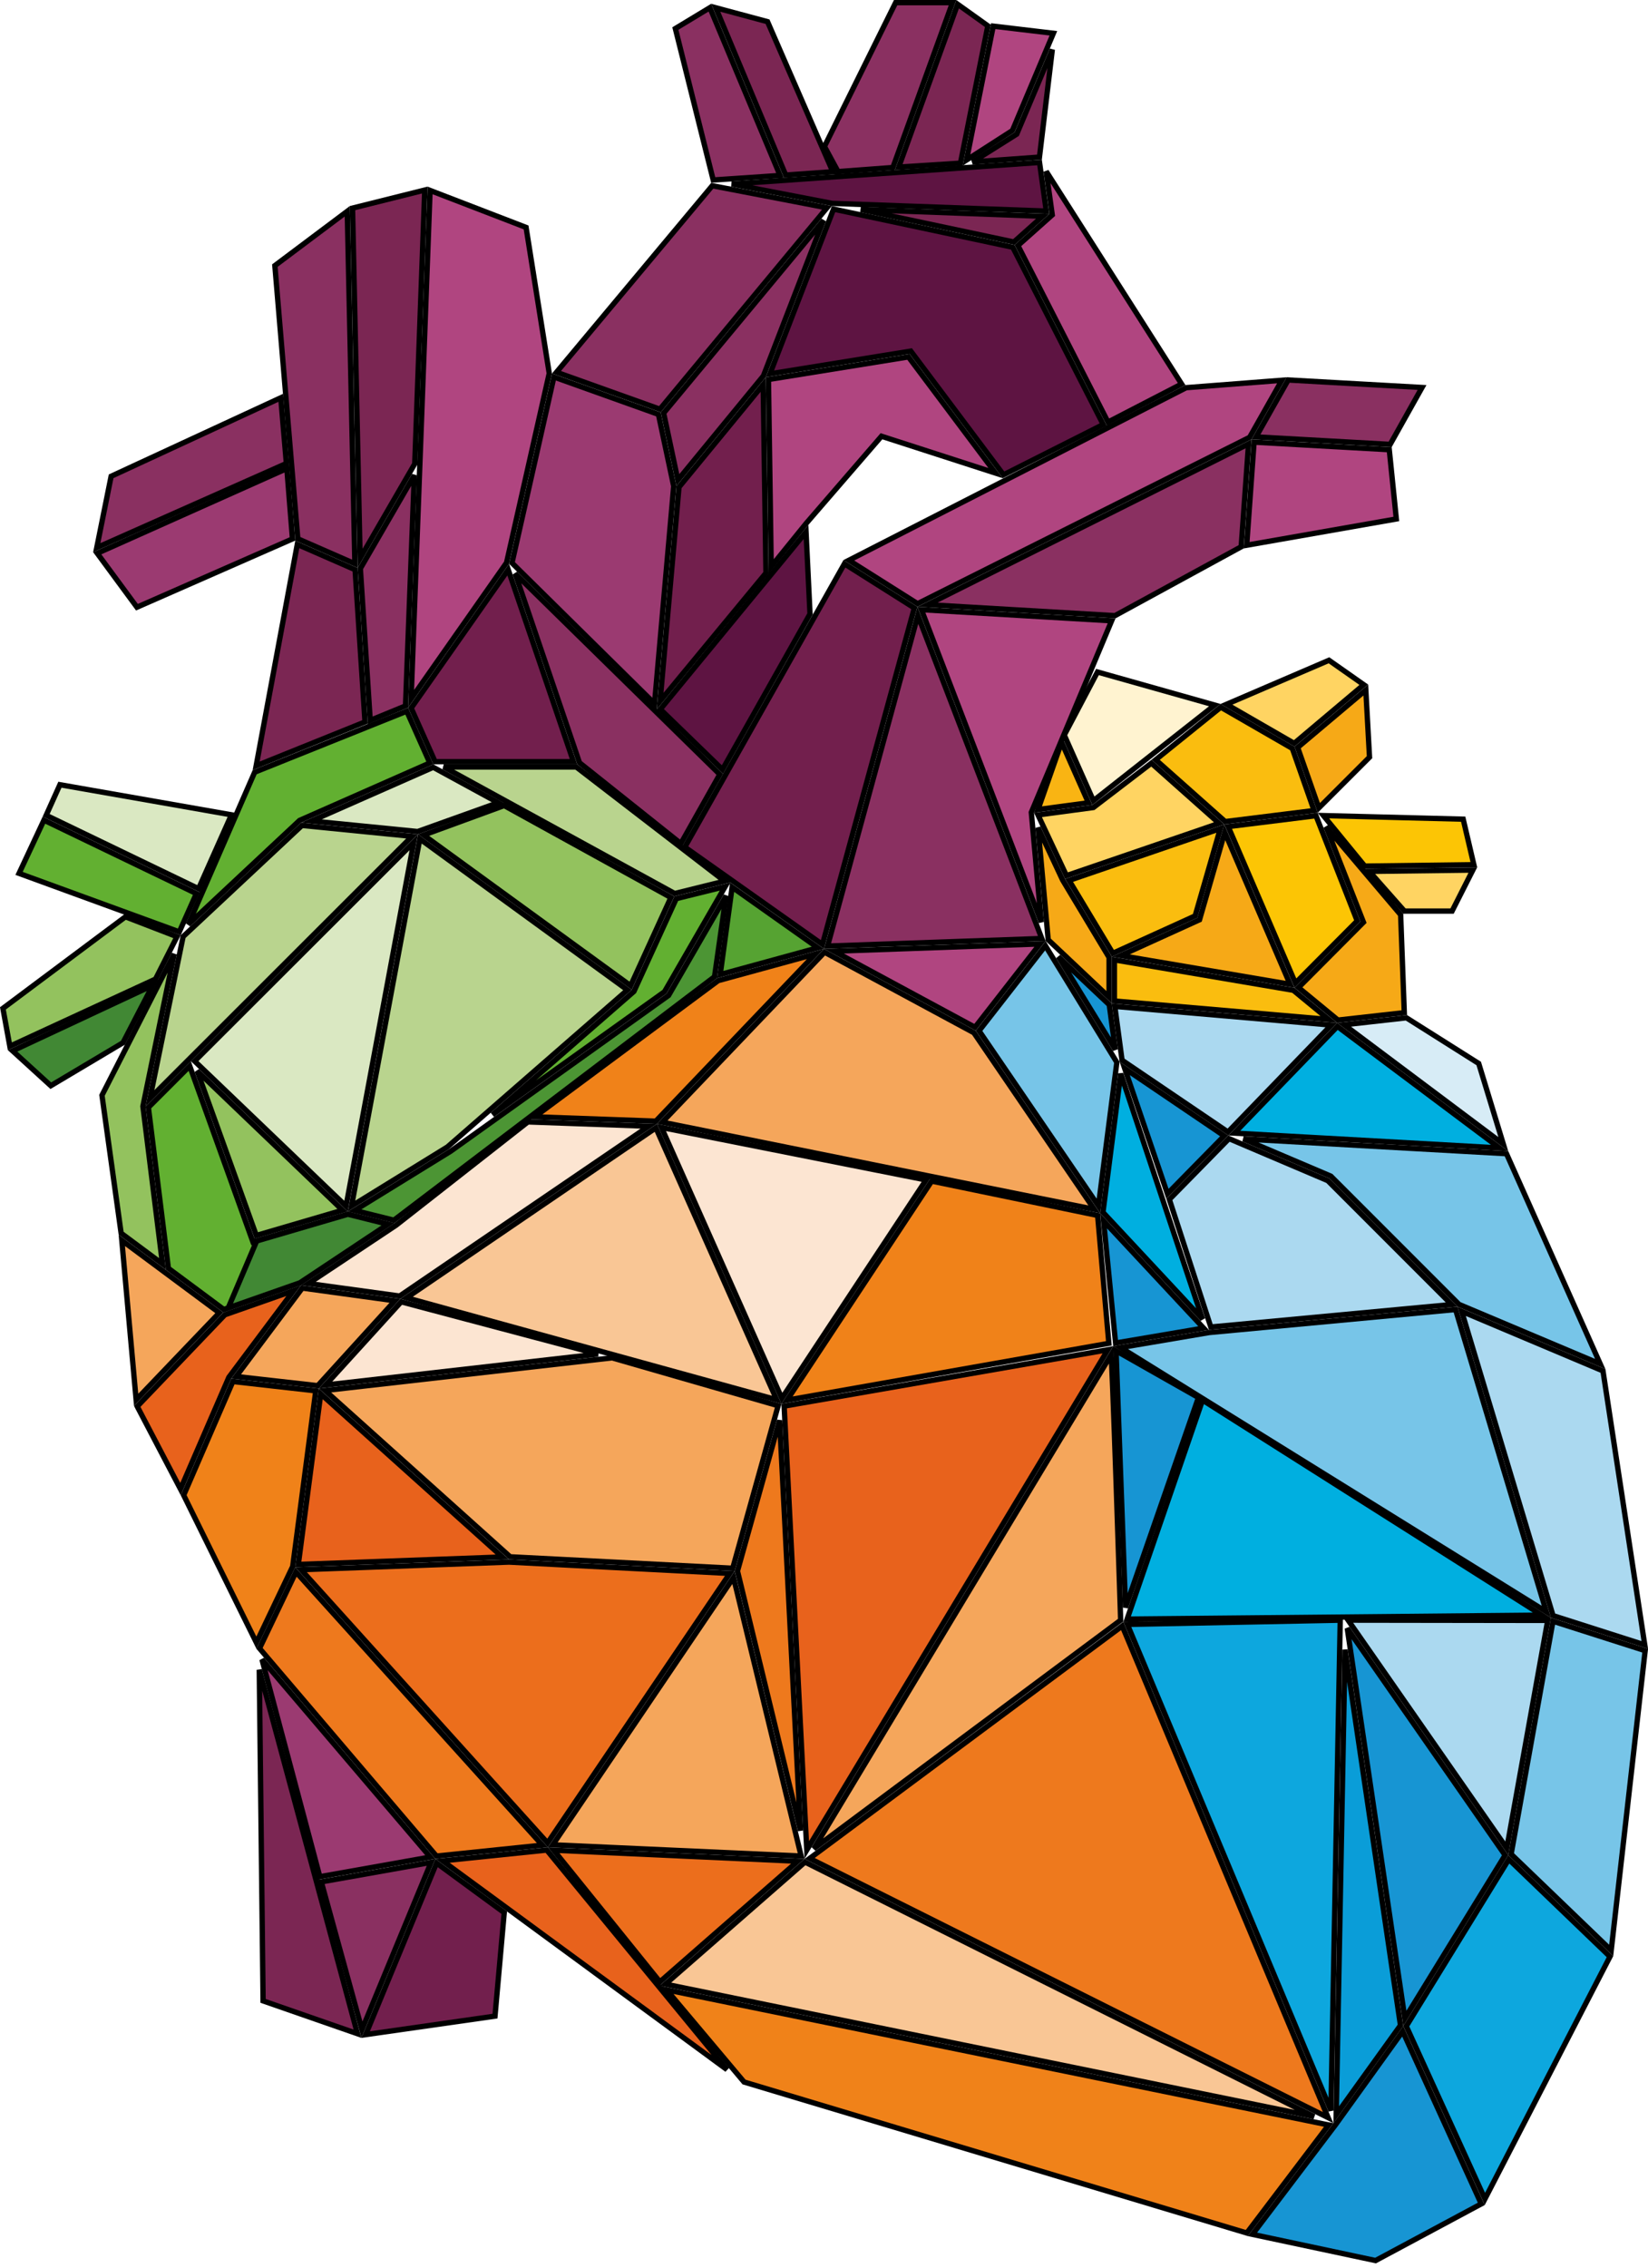 <?xml version="1.0" encoding="UTF-8"?> <svg xmlns="http://www.w3.org/2000/svg" width="309" height="425" viewBox="0 0 309 425" fill="none"><path d="M37.229 166.556L8.656 152.796L11.233 147.069L43.394 152.71L37.229 166.556Z" fill="#DAE8C2" stroke="black"></path><path d="M33.185 175.548L29.163 183.492L1.845 196.092L0.547 188.983L23.517 171.822L33.185 175.548Z" fill="#93C25E" stroke="black"></path><path d="M23.061 195.424L9.526 203.482L2.36 196.949L28.628 184.673L23.061 195.424Z" fill="#418834" stroke="black"></path><path d="M157.133 32.162L154.583 27.453L167.926 0.5H178.595L167.419 31.394L157.133 32.162Z" fill="#8A3061" stroke="black"></path><path d="M180.086 30.579L168.505 31.321L179.551 0.79L185.223 4.842L180.086 30.579Z" fill="#7B2653" stroke="black"></path><path d="M181.219 29.995L186.228 4.901L197.508 6.237L189.832 24.462L181.219 29.995Z" fill="#B04580" stroke="black"></path><path d="M194.899 29.443L182.351 30.355L190.501 25.222L190.634 25.139L190.695 24.993L197.31 9.288L194.899 29.443Z" fill="#7B2653" stroke="black"></path><path d="M197.26 40.013L196.162 32.116L221.555 71.975L207.749 79.107L190.859 46.017L197.097 40.455L197.296 40.277L197.26 40.013Z" fill="#B04580" stroke="black"></path><path d="M122.724 131.869L95.996 105.509L103.86 70.654L123.459 77.658L126.322 91.125L122.724 131.869Z" fill="#9B3A71" stroke="black"></path><path d="M79.416 156.503L94.528 150.975L125.791 168.208L118.243 184.741L79.416 156.503Z" fill="#93C25E" stroke="black"></path><path d="M195.235 172.828L172.764 114.262L208.43 116.351L193.421 152.136L193.373 152.251L193.384 152.375L195.235 172.828Z" fill="#B04580" stroke="black"></path><path d="M224.088 171.657L208.66 178.664L200.452 165.002L228.815 155.289L224.088 171.657Z" fill="#FABD0F" stroke="black"></path><path d="M182.812 192.532L156.363 178.271L195 176.906L182.812 192.532Z" fill="#B04580" stroke="black"></path><path d="M126.508 167.459L83.2 143.746H108.05L135.863 165.144L126.508 167.459Z" fill="#B9D48E" stroke="black"></path><path d="M26.813 207.265L26.797 207.345L26.807 207.427L30.47 236.885L22.712 231.126L19.119 205.277L32.654 178.784L26.813 207.265Z" fill="#93C25E" stroke="black"></path><path d="M25.524 262.347L22.84 232.468L41.122 246.041L25.524 262.347Z" fill="#F5A65B" stroke="black"></path><path d="M42.947 258.078L42.912 258.125L42.889 258.179L33.842 279.08L25.9 263.915L25.733 263.581L42.158 246.41L55.069 241.882L42.947 258.078Z" fill="#E8621C" stroke="black"></path><path d="M118.778 185.882L118.859 185.811L118.904 185.712L126.798 168.421L135.974 166.15L124.597 185.868L92.338 208.922L118.778 185.882Z" fill="#62B031" stroke="black"></path><path d="M28.119 205.837L34.333 175.537L56.621 154.699L77.26 156.748L28.119 205.837Z" fill="#B9D48E" stroke="black"></path><path d="M47.273 232.332L47.432 232.775L47.884 232.643L65.211 227.569L72.734 229.438L56.22 240.414L41.955 245.417L31.572 237.708L27.821 207.545L35.575 199.791L47.273 232.332Z" fill="#62B031" stroke="black"></path><path d="M66.486 226.856L84.453 215.787L84.468 215.778L84.482 215.768L125.27 186.619L125.358 186.556L125.412 186.462L136.138 167.873L133.976 183.055L73.855 228.687L66.486 226.856Z" fill="#4C9534" stroke="black"></path><path d="M78.309 155.844L58.397 153.868L81.231 143.803L93.413 150.439L78.309 155.844Z" fill="#DAE8C2" stroke="black"></path><path d="M83.894 214.956L65.909 226.035L78.718 157.224L117.651 185.539L83.894 214.956Z" fill="#B9D48E" stroke="black"></path><path d="M48.057 231.551L36.971 200.712L64.233 226.814L48.057 231.551Z" fill="#93C25E" stroke="black"></path><path d="M64.881 226.052L36.496 198.874L77.578 157.845L64.881 226.052Z" fill="#DAE8C2" stroke="black"></path><path d="M72.751 229.44L56.237 240.416L42.79 245.132L48.128 232.579L65.228 227.571L72.751 229.44Z" fill="#418834" stroke="black"></path><path d="M205.011 150.068L199.551 137.771L205.776 125.944L227.772 132.148L205.011 150.068Z" fill="#FFF3D0" stroke="black"></path><path d="M216.684 142.394L228.901 132.538L242.311 140.269L246.395 151.908L229.723 153.979L216.684 142.394Z" fill="#FABD0F" stroke="black"></path><path d="M250.87 191.182L243.463 185.085L255.42 173.075L255.65 172.844L255.531 172.54L248.634 154.946L262.621 171.446L263.305 189.789L250.87 191.182Z" fill="#F6A917" stroke="black"></path><path d="M254.482 172.601L242.889 184.245L230.283 154.918L246.748 152.873L254.482 172.601Z" fill="#FCC505" stroke="black"></path><path d="M199.247 164.941L199.258 164.964L199.271 164.986L207.956 179.442V186.9L196.537 176.133L194.635 155.112L199.247 164.941Z" fill="#F6A917" stroke="black"></path><path d="M194.623 152.735L204.879 151.357L205.01 151.34L205.116 151.259L215.883 143.026L228.584 154.31L199.962 164.111L194.623 152.735Z" fill="#FFD462" stroke="black"></path><path d="M249.146 191.067L208.949 187.601V179.896L242.496 185.594L249.146 191.067Z" fill="#FABD0F" stroke="black"></path><path d="M224.973 172.155L229.643 155.986L241.889 184.476L210.142 179.084L224.699 172.472L224.909 172.376L224.973 172.155Z" fill="#F6A917" stroke="black"></path><path d="M204.084 150.455L194.623 151.726L199.048 139.11L204.084 150.455Z" fill="#F9B413" stroke="black"></path><path d="M137.271 166.267L153.354 177.634L135.037 182.648L137.271 166.267Z" fill="#56A332" stroke="black"></path><path d="M205.955 226.011L183.572 193.193L196.01 177.244L209.409 199.103L205.955 226.011Z" fill="#77C5E8" stroke="black"></path><path d="M134.657 183.787L152.895 178.795L122.97 210.123L100.256 209.311L134.657 183.787Z" fill="#F08219" stroke="black"></path><path d="M74.045 243.788L59.574 259.701L44.271 257.979L56.678 241.402L74.045 243.788Z" fill="#F5A65B" stroke="black"></path><path d="M48.073 307.862L34.438 280.225L43.661 258.914L59.211 260.665L54.883 293.582L48.073 307.862Z" fill="#F08219" stroke="black"></path><path d="M74.243 229.644L74.26 229.633L74.275 229.621L98.985 210.264L121.643 211.073L74.932 242.9L57.833 240.55L74.243 229.644Z" fill="#FCE5D2" stroke="black"></path><path d="M207.986 188.303L209.116 196.713L198.447 179.307L207.986 188.303Z" fill="#1795D3" stroke="black"></path><path d="M205.173 226.648L124.168 210.32L154.603 178.458L182.603 193.555L205.173 226.648Z" fill="#F5A65B" stroke="black"></path><path d="M230.244 212.157L210.383 198.704L209.028 188.613L249.616 192.113L230.244 212.157Z" fill="#ABD9F0" stroke="black"></path><path d="M277.259 199.314L281.871 214.423L252.019 192.059L263.697 190.751L277.259 199.314Z" fill="#D7ECF6" stroke="black"></path><path d="M281.175 215.15L231.437 212.366L250.765 192.368L281.175 215.15Z" fill="#00AFE0" stroke="black"></path><path d="M249.597 220.498L249.529 220.43L249.44 220.392L233.145 213.462L282.466 216.222L300.045 255.63L273.566 244.467L249.597 220.498Z" fill="#77C5E8" stroke="black"></path><path d="M206.803 227.209L210.139 201.223L225.471 247.221L206.803 227.209Z" fill="#00AFE0" stroke="black"></path><path d="M229.541 212.881L218.891 223.73L210.879 200.24L229.541 212.881Z" fill="#1795D3" stroke="black"></path><path d="M227.028 248.705L219.251 224.793L230.438 213.397L248.96 221.274L272.177 244.491L227.028 248.705Z" fill="#ABD9F0" stroke="black"></path><path d="M291.192 302.793L274.062 245.763L300.561 256.934L308.392 308.287L291.192 302.793Z" fill="#ABD9F0" stroke="black"></path><path d="M302.101 365.54L283.336 347.501L291.183 303.84L308.467 309.36L302.101 365.54Z" fill="#77C5E8" stroke="black"></path><path d="M278.421 412.119L263.677 379.744L282.899 348.467L301.87 366.704L278.421 412.119Z" fill="#0DA7DE" stroke="black"></path><path d="M173.636 221.143L146.596 262.071L124.028 211.305L173.636 221.143Z" fill="#FCE5D2" stroke="black"></path><path d="M147.562 262.415L174.688 221.357L205.806 227.793L207.909 251.765L147.562 262.415Z" fill="#F08219" stroke="black"></path><path d="M145.631 262.345L76.231 243.226L122.973 211.378L145.631 262.345Z" fill="#F9C695" stroke="black"></path><path d="M112.117 253.774L61.038 259.579L75.221 243.982L112.117 253.774Z" fill="#FCE5D2" stroke="black"></path><path d="M137.386 293.915L95.652 291.77L60.935 260.599L114.767 254.482L145.901 263.453L137.386 293.915Z" fill="#F5A65B" stroke="black"></path><path d="M94.186 291.804L55.932 293.206L60.136 261.233L94.186 291.804Z" fill="#E8621C" stroke="black"></path><path d="M81.835 347.859L48.661 308.931L55.487 294.617L101.695 345.811L81.835 347.859Z" fill="#EE791D" stroke="black"></path><path d="M102.516 346.733L136.314 387.885L82.973 348.748L102.516 346.733Z" fill="#E8621C" stroke="black"></path><path d="M249.127 398.258L233.774 418.504L139.512 390.204L124.979 372.926L249.127 398.258Z" fill="#F08219" stroke="black"></path><path d="M250.399 398.229L250.399 398.229L250.406 398.219L263.009 380.7L277.739 413.044L257.92 423.667L234.831 418.757L250.399 398.229Z" fill="#1795D3" stroke="black"></path><path d="M102.671 345.4L56.449 294.189L95.437 292.76L136.84 294.889L102.671 345.4Z" fill="#EC6E1C" stroke="black"></path><path d="M150.217 347.855L103.645 345.75L137.535 295.652L150.217 347.855Z" fill="#F5A65B" stroke="black"></path><path d="M272.921 245.426L289.935 302.068L210.115 252.558L226.74 249.736L272.921 245.426Z" fill="#77C5E8" stroke="black"></path><path d="M150.096 343.092L138.276 294.442L146.172 266.193L150.096 343.092Z" fill="#EE791D" stroke="black"></path><path d="M151.271 346.724L147.026 263.527L207.726 252.968L151.271 346.724Z" fill="#E8621C" stroke="black"></path><path d="M211.034 301.273L209.261 253.165L224.707 261.925L211.034 301.273Z" fill="#1795D3" stroke="black"></path><path d="M152.599 346.465L208.353 253.874C208.364 254.074 208.375 254.29 208.386 254.523C208.457 255.944 208.543 257.967 208.638 260.393C208.829 265.242 209.059 271.694 209.28 278.142C209.501 284.59 209.713 291.032 209.87 295.863C209.949 298.278 210.014 300.29 210.059 301.699L210.111 303.334L210.121 303.651L152.599 346.465Z" fill="#F5A65B" stroke="black"></path><path d="M103.817 346.758L149.593 348.827L123.731 371.43L103.817 346.758Z" fill="#EC6E1C" stroke="black"></path><path d="M150.94 348.981L246.389 396.679L124.761 371.862L150.94 348.981Z" fill="#F9C695" stroke="black"></path><path d="M211.336 303.445L225.474 262.401L289.096 302.706L211.336 303.445Z" fill="#00AFE0" stroke="black"></path><path d="M263.41 378.278L252.61 305.171L282.206 347.696L263.41 378.278Z" fill="#1795D3" stroke="black"></path><path d="M282.525 346.403L252.763 303.64L290.2 303.692L282.525 346.403Z" fill="#ABD9F0" stroke="black"></path><path d="M151.812 348.299L210.415 304.734L249.021 396.877L151.812 348.299Z" fill="#EE791D" stroke="black"></path><path d="M249.552 395.549L211.378 304.439L251.292 303.648L249.552 395.549Z" fill="#0DA7DE" stroke="black"></path><path d="M262.592 379.583L250.54 396.336L252.19 309.172L262.592 379.583Z" fill="#0A9DD8" stroke="black"></path><path d="M49.328 374.999L48.615 312.946L67.028 381.154L49.328 374.999Z" fill="#7B2653" stroke="black"></path><path d="M59.965 351.725L49.122 311.012L80.679 348.042L59.965 351.725Z" fill="#9B3A71" stroke="black"></path><path d="M80.828 349.036L67.866 380.4L60.241 352.696L80.828 349.036Z" fill="#8A3061" stroke="black"></path><path d="M92.811 377.856L68.564 381.32L81.854 349.164L94.545 358.464L92.811 377.856Z" fill="#721F4D" stroke="black"></path><path d="M206.919 228.801L225.673 248.905L209.17 251.705L206.919 228.801Z" fill="#1795D3" stroke="black"></path><path d="M242.66 139.321L229.96 132L249.181 123.748L255.708 128.327L242.66 139.321Z" fill="#FFD462" stroke="black"></path><path d="M243.307 140.089L256.09 129.319L256.784 141.909L247.28 151.413L243.307 140.089Z" fill="#F6A917" stroke="black"></path><path d="M255.891 162.322L248.143 152.856L274.347 153.526L276.347 162.061L255.891 162.322Z" fill="#FCC505" stroke="black"></path><path d="M263.332 170.756L256.753 163.313L276.156 163.065L272.262 170.756H263.332Z" fill="#FFD462" stroke="black"></path><path d="M56.254 153.722L56.177 153.756L56.115 153.814L35.311 173.264L47.75 144.723L76.263 133.286L80.594 142.993L56.254 153.722Z" fill="#62B031" stroke="black"></path><path d="M68.439 135.305L48.029 143.53L55.742 102.027L66.579 106.765L68.439 135.305Z" fill="#7B2653" stroke="black"></path><path d="M66.542 105.658L55.84 100.979L51.537 49.778L65.112 39.597L66.542 105.658Z" fill="#8A3061" stroke="black"></path><path d="M67.519 104.636L66.098 39.003L79.641 35.617L77.766 86.928L67.519 104.636Z" fill="#7B2653" stroke="black"></path><path d="M69.414 135.014L67.565 106.547L77.683 89.061L76.032 132.3L69.414 135.014Z" fill="#8A3061" stroke="black"></path><path d="M18.142 102.643L20.838 89.264L52.645 74.552L53.696 86.864L18.142 102.643Z" fill="#8A3061" stroke="black"></path><path d="M54.84 101.001L25.675 113.803L18.232 103.694L53.783 87.812L54.84 101.001Z" fill="#9B3A71" stroke="black"></path><path d="M33.621 174.651L3.573 163.686L8.239 153.707L36.822 167.471L33.621 174.651Z" fill="#62B031" stroke="black"></path><path d="M158.326 105.663L171.437 113.941L154.211 177.014L128.405 158.761L158.326 105.663Z" fill="#721F4D" stroke="black"></path><path d="M127.658 158.099L108.654 142.949L96.597 107.498L134.959 145.131L127.658 158.099Z" fill="#8A3061" stroke="black"></path><path d="M135.463 144.23L123.806 132.929L151.133 99.697L151.879 115.064L135.463 144.23Z" fill="#5E1442" stroke="black"></path><path d="M143.616 107.395L123.767 131.41L127.31 91.291L143.095 72.071L143.616 107.395Z" fill="#721F4D" stroke="black"></path><path d="M172.047 113.143L159.159 105.007L222.407 72.658L240.352 71.27L234.308 81.959L172.047 113.143Z" fill="#B04580" stroke="black"></path><path d="M235.499 81.883L241.531 71.216L266.633 72.622L260.652 83.289L235.499 81.883Z" fill="#8A3061" stroke="black"></path><path d="M235.139 82.866L260.489 84.283L261.812 97.263L233.752 102.185L235.139 82.866Z" fill="#B04580" stroke="black"></path><path d="M209.05 115.387L173.914 113.329L234.108 83.18L232.722 102.479L209.05 115.387Z" fill="#8A3061" stroke="black"></path><path d="M195.335 175.893L155.165 177.312L172.096 115.322L195.335 175.893Z" fill="#8A3061" stroke="black"></path><path d="M123.733 76.69L104.343 69.762L133.552 34.808L155.056 38.943L123.733 76.69Z" fill="#8A3061" stroke="black"></path><path d="M124.43 77.413L154.408 41.287L143.14 70.444L127.1 89.973L124.43 77.413Z" fill="#8A3061" stroke="black"></path><path d="M94.979 105.463L77.082 130.972L80.637 35.689L98.64 42.621L102.985 69.978L94.979 105.463Z" fill="#B04580" stroke="black"></path><path d="M81.575 142.748L77.092 132.698L95.289 106.762L107.527 142.748H81.575Z" fill="#721F4D" stroke="black"></path><path d="M170.951 66.049L170.769 65.807L170.471 65.855L144.357 70.067L156.288 39.191L189.9 46.34L206.858 79.561L188.157 88.99L170.951 66.049Z" fill="#5E1442" stroke="black"></path><path d="M186.663 88.665L165.592 81.862L165.277 81.76L165.06 82.01L151.192 98.054L151.187 98.06L151.182 98.066L144.6 106.186L144.082 71.124L170.332 66.89L186.663 88.665Z" fill="#B04580" stroke="black"></path><path d="M196.18 39.56L156.026 38.115L137.195 34.493L194.912 30.443L196.18 39.56Z" fill="#5E1442" stroke="black"></path><path d="M190.104 45.357L161.387 39.271L195.514 40.533L190.104 45.357Z" fill="#7B2653" stroke="black"></path><path d="M146.262 32.886L133.726 33.735L126.629 5.349L133.105 1.435L146.262 32.886Z" fill="#8A3061" stroke="black"></path><path d="M147.319 32.813L134.2 1.454L143.915 4.064L156.153 32.182L147.319 32.813Z" fill="#7B2653" stroke="black"></path></svg> 